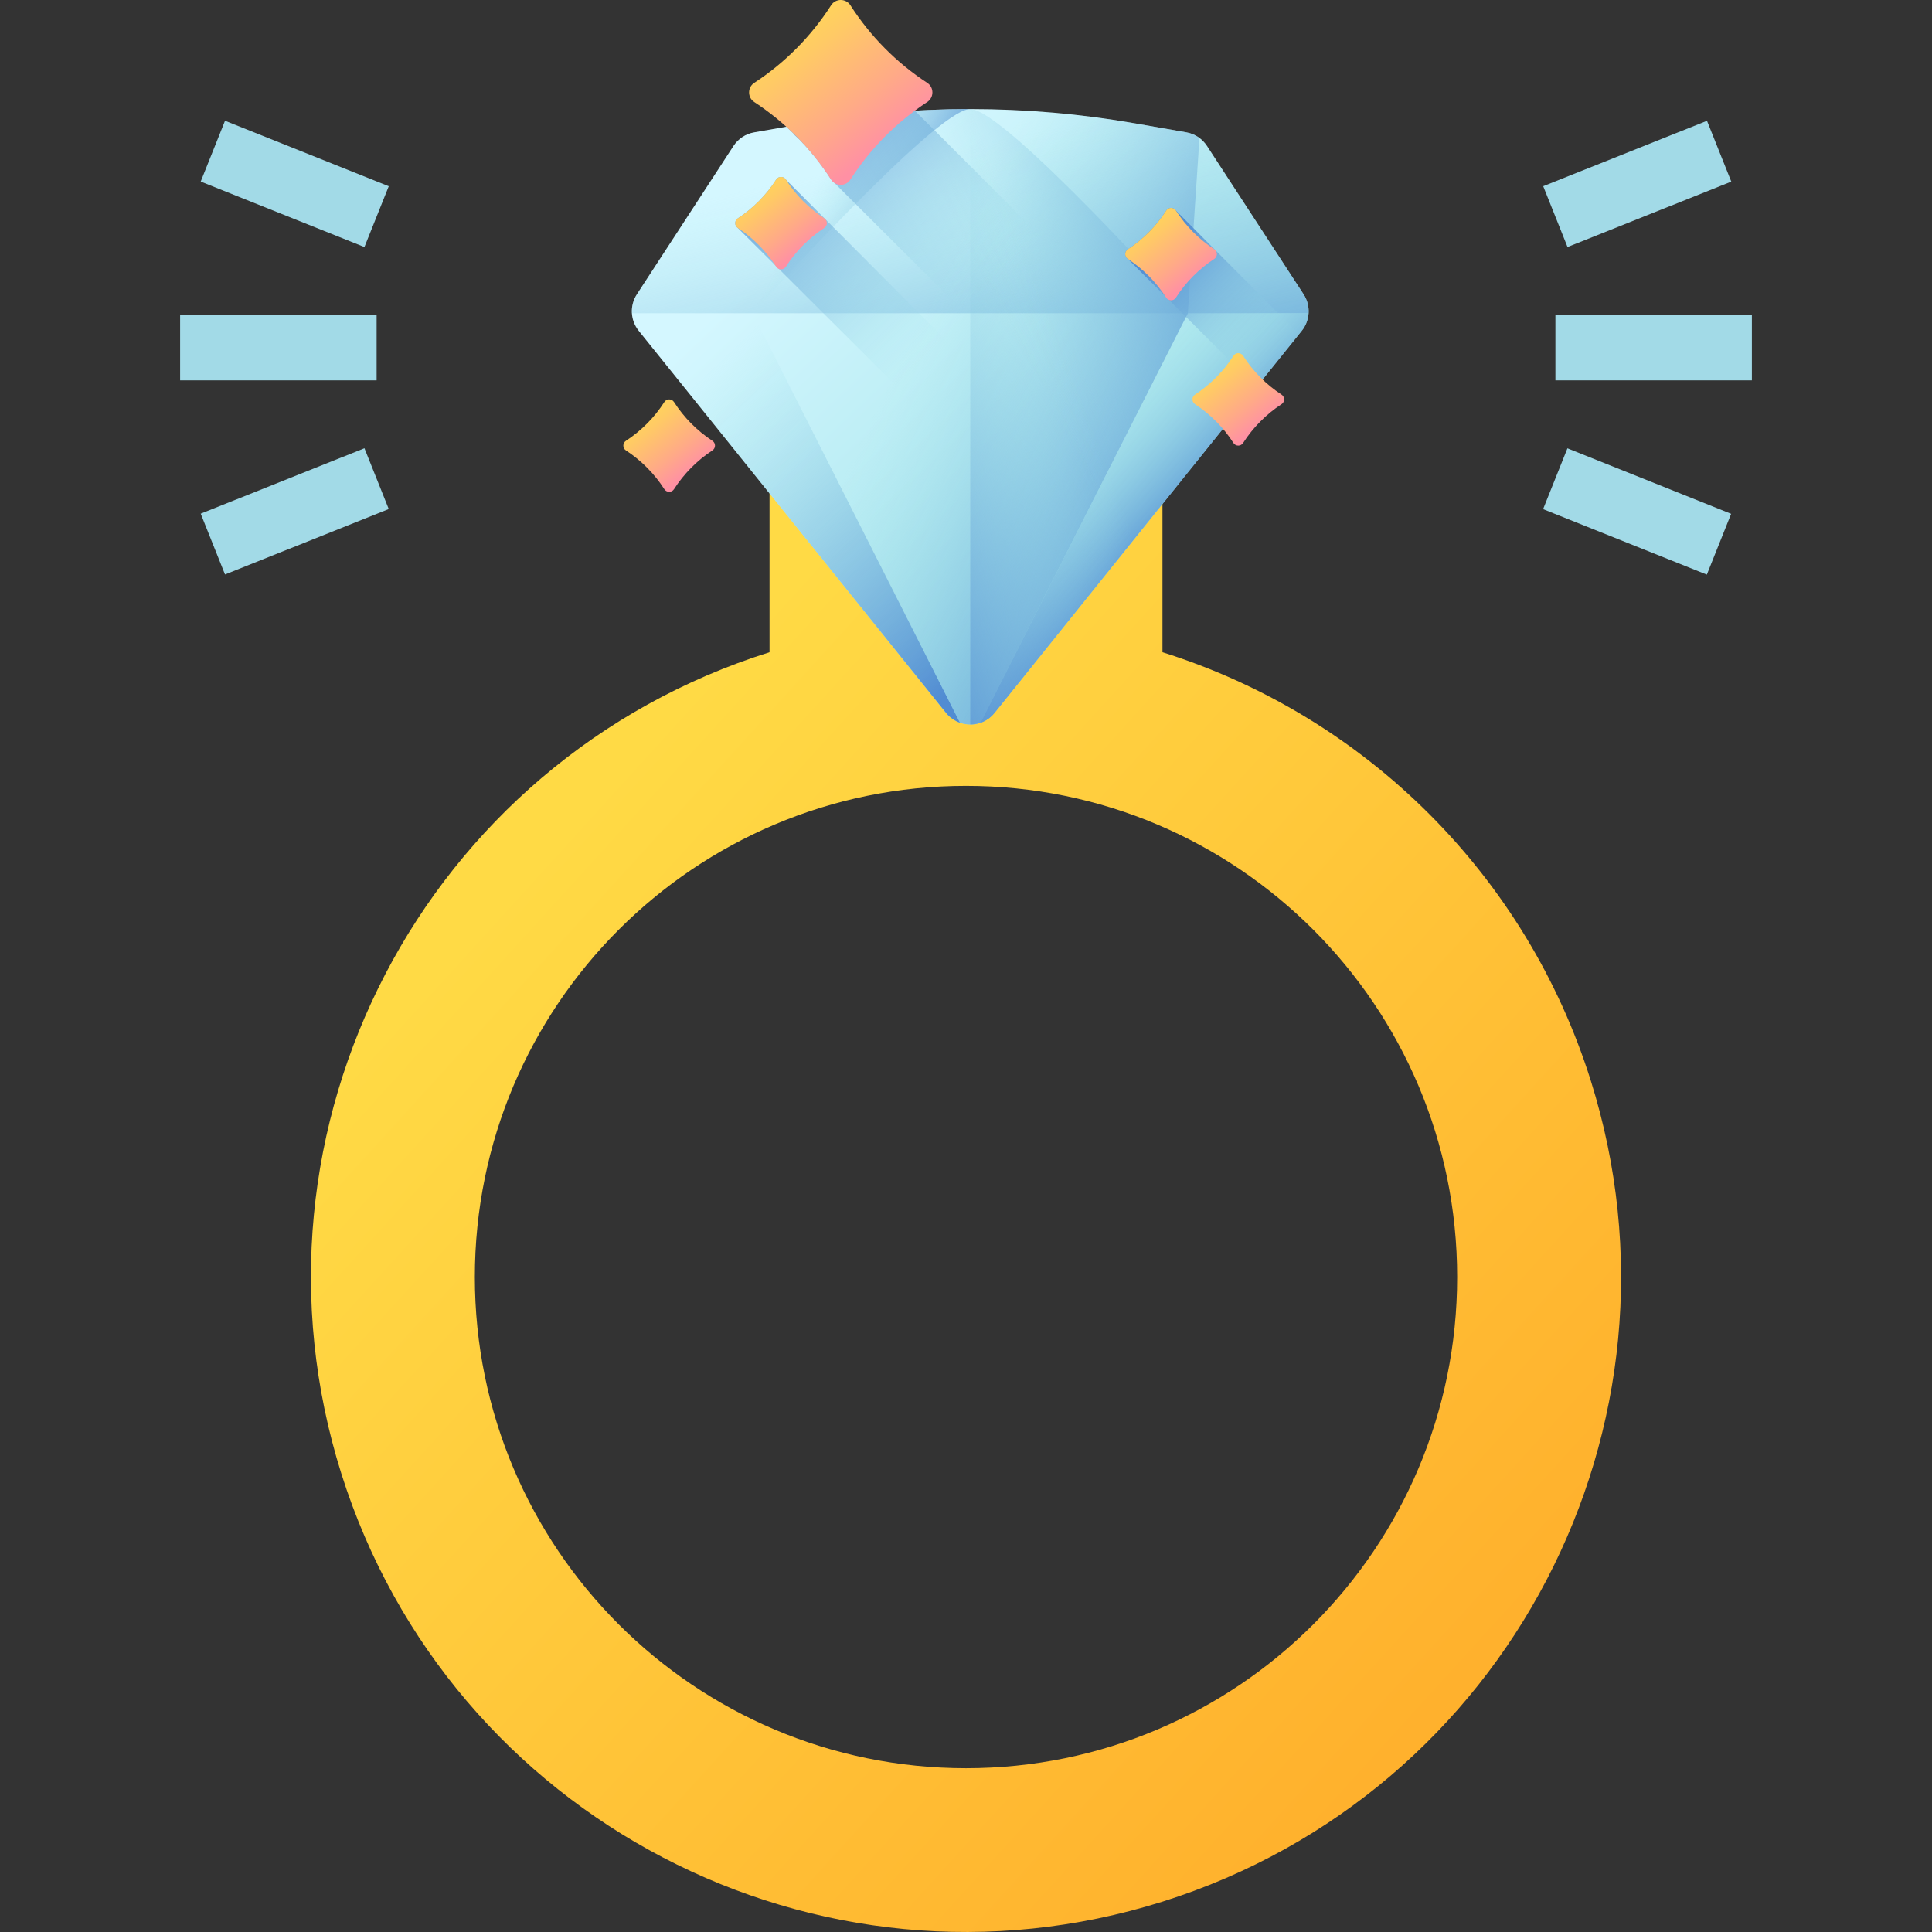 <svg width="64" height="64" viewBox="0 0 64 64" fill="none" xmlns="http://www.w3.org/2000/svg">
<rect x="0" y="0" width="64" height="64" fill="#333333" stroke="none"/>
<path d="M5.967 10.431H12.476V12.6H5.967V10.431Z" fill="#A2DAE7"/>
<path d="M6.649 6.014L7.454 4L12.878 6.169L12.072 8.184L6.649 6.014Z" fill="#A2DAE7"/>
<path d="M6.649 17.016L12.073 14.849L12.878 16.863L7.454 19.03L6.649 17.016Z" fill="#A2DAE7"/>
<path d="M51.525 10.431H58.033V12.6H51.525V10.431Z" fill="#A2DAE7"/>
<path d="M51.121 6.168L56.546 4.001L57.351 6.016L51.926 8.183L51.121 6.168Z" fill="#A2DAE7"/>
<path d="M51.117 16.866L51.923 14.851L57.346 17.021L56.541 19.035L51.117 16.866Z" fill="#A2DAE7"/>
<path d="M38.508 21.606V16.271H25.492V21.606C14.062 25.2 7.711 37.379 11.305 48.808C14.9 60.238 27.079 66.589 38.508 62.995C49.938 59.401 56.289 47.221 52.695 35.792C50.568 29.029 45.271 23.733 38.508 21.606ZM32 58.574C23.014 58.574 15.73 51.29 15.73 42.304C15.73 33.318 23.014 26.033 32 26.033C40.986 26.033 48.27 33.318 48.27 42.304C48.27 51.29 40.986 58.574 32 58.574Z" fill="url(#paint0_linear)"/>
<g clip-path="url(#clip0)">
<path d="M43.184 9.75L39.985 4.837C39.83 4.597 39.581 4.433 39.3 4.384L37.609 4.088C33.991 3.454 30.29 3.454 26.672 4.088L24.982 4.384C24.7 4.433 24.452 4.597 24.296 4.837L21.097 9.75C20.854 10.124 20.879 10.611 21.158 10.958L31.338 23.615C31.75 24.128 32.531 24.128 32.943 23.615L43.123 10.958C43.402 10.611 43.427 10.124 43.184 9.75Z" fill="url(#paint1_linear)"/>
<path d="M43.184 9.75L39.985 4.837C39.83 4.597 39.581 4.433 39.3 4.384L37.609 4.088C33.991 3.454 30.29 3.454 26.672 4.088L24.982 4.384C24.7 4.433 24.452 4.597 24.296 4.837L21.097 9.75C20.974 9.941 20.92 10.16 20.933 10.376H43.348C43.362 10.16 43.308 9.941 43.184 9.75Z" fill="url(#paint2_linear)"/>
<path d="M39.734 4.571C39.607 4.477 39.459 4.412 39.3 4.384L37.609 4.088C33.991 3.454 30.29 3.454 26.672 4.088L24.982 4.384C24.823 4.412 24.675 4.477 24.548 4.571L24.933 10.376L31.801 23.942C32.02 24.019 32.261 24.019 32.481 23.942L39.349 10.376L39.734 4.571Z" fill="url(#paint3_linear)"/>
<path d="M24.933 10.376L31.801 23.942C32.02 24.019 32.261 24.019 32.481 23.942L39.349 10.376C39.349 10.376 33.292 3.612 32.141 3.612C30.989 3.612 24.933 10.376 24.933 10.376Z" fill="url(#paint4_linear)"/>
<path d="M24.933 10.376L31.801 23.942C31.626 23.882 31.465 23.773 31.338 23.615L21.158 10.958C20.999 10.761 20.924 10.519 20.932 10.278C20.93 10.311 20.931 10.343 20.933 10.376H24.933V10.376Z" fill="url(#paint5_linear)"/>
<path d="M39.349 10.376L32.481 23.942C32.656 23.882 32.817 23.773 32.944 23.615L43.124 10.958C43.282 10.761 43.358 10.519 43.35 10.278C43.351 10.311 43.351 10.343 43.349 10.376H39.349V10.376Z" fill="url(#paint6_linear)"/>
<path d="M32.141 3.612C30.989 3.612 24.932 10.376 24.932 10.376L24.547 4.572C24.674 4.477 24.822 4.412 24.981 4.384L26.672 4.088C28.481 3.771 30.311 3.612 32.141 3.612Z" fill="url(#paint7_linear)"/>
<path d="M32.943 23.615L43.123 10.958C43.403 10.611 43.427 10.124 43.184 9.75L39.985 4.837C39.83 4.597 39.581 4.433 39.3 4.384L37.609 4.088C35.8 3.771 33.97 3.612 32.141 3.612V24C32.439 24 32.737 23.872 32.943 23.615Z" fill="url(#paint8_linear)"/>
<path d="M40.66 14.021L30.306 3.666C30.305 3.666 30.305 3.666 30.305 3.666C30.153 3.675 30.002 3.685 29.85 3.696C29.85 3.696 29.85 3.696 29.85 3.696C29.551 3.717 29.252 3.743 28.953 3.773C28.94 3.775 28.928 3.776 28.915 3.777C28.783 3.791 28.651 3.805 28.52 3.82C28.501 3.823 28.482 3.825 28.463 3.827C28.18 3.86 27.897 3.897 27.614 3.938C27.581 3.942 27.547 3.948 27.513 3.953C27.407 3.968 27.3 3.984 27.194 4.001C27.157 4.007 27.119 4.013 27.081 4.019C26.945 4.041 26.808 4.064 26.672 4.088L26.288 4.155L26.046 4.198C26.14 4.282 26.231 4.37 26.321 4.459L26.309 4.461C26.372 4.517 26.432 4.575 26.493 4.633C26.522 4.663 26.55 4.693 26.578 4.724L26.573 4.725C26.59 4.741 26.607 4.757 26.625 4.773C26.959 5.138 27.263 5.532 27.532 5.95L38.422 16.804L40.66 14.021Z" fill="url(#paint9_linear)"/>
<path d="M37.717 17.68L26.032 5.947C25.959 5.832 25.787 5.832 25.713 5.947C25.384 6.46 24.95 6.899 24.44 7.233C24.327 7.307 24.327 7.476 24.44 7.55L36.331 19.404L37.717 17.68Z" fill="url(#paint10_linear)"/>
<path d="M43.033 11.071L41.622 12.825L39.288 10.498L37.36 8.576C37.246 8.501 37.246 8.333 37.36 8.259C37.869 7.925 38.304 7.486 38.633 6.973C38.707 6.857 38.878 6.857 38.952 6.973L42.341 10.376L43.033 11.071Z" fill="url(#paint11_linear)"/>
<path d="M30.717 3.379C29.698 4.046 28.828 4.924 28.17 5.95C28.022 6.181 27.68 6.181 27.532 5.95C26.874 4.924 26.005 4.046 24.985 3.379C24.758 3.231 24.758 2.893 24.985 2.745C26.005 2.078 26.874 1.2 27.532 0.173C27.68 -0.058 28.022 -0.058 28.17 0.173C28.828 1.2 29.697 2.078 30.717 2.745C30.944 2.893 30.944 3.23 30.717 3.379Z" fill="url(#paint12_linear)"/>
<path d="M27.306 7.55C26.796 7.884 26.361 8.323 26.032 8.836C25.959 8.951 25.787 8.951 25.713 8.836C25.384 8.323 24.95 7.884 24.44 7.55C24.327 7.476 24.327 7.307 24.44 7.233C24.95 6.899 25.384 6.46 25.713 5.947C25.787 5.832 25.959 5.832 26.032 5.947C26.361 6.46 26.796 6.899 27.306 7.233C27.419 7.307 27.419 7.476 27.306 7.55Z" fill="url(#paint13_linear)"/>
<path d="M42.453 13.389C41.943 13.723 41.508 14.162 41.179 14.675C41.105 14.79 40.934 14.79 40.86 14.675C40.531 14.162 40.096 13.723 39.586 13.389C39.473 13.315 39.473 13.146 39.586 13.072C40.096 12.739 40.531 12.3 40.86 11.786C40.934 11.671 41.105 11.671 41.179 11.786C41.508 12.3 41.943 12.739 42.453 13.072C42.566 13.146 42.566 13.315 42.453 13.389Z" fill="url(#paint14_linear)"/>
<path d="M23.6 14.92C23.091 15.254 22.656 15.693 22.327 16.206C22.253 16.321 22.082 16.321 22.008 16.206C21.679 15.693 21.244 15.254 20.734 14.92C20.621 14.846 20.621 14.677 20.734 14.603C21.244 14.269 21.679 13.83 22.008 13.317C22.082 13.202 22.253 13.202 22.327 13.317C22.656 13.83 23.091 14.269 23.6 14.603C23.714 14.677 23.714 14.846 23.6 14.92Z" fill="url(#paint15_linear)"/>
<path d="M40.226 8.576C39.716 8.909 39.281 9.348 38.952 9.862C38.878 9.977 38.707 9.977 38.633 9.862C38.304 9.348 37.869 8.909 37.359 8.576C37.246 8.502 37.246 8.333 37.359 8.259C37.869 7.925 38.304 7.486 38.633 6.973C38.707 6.858 38.878 6.858 38.952 6.973C39.281 7.486 39.716 7.925 40.226 8.259C40.339 8.333 40.339 8.502 40.226 8.576Z" fill="url(#paint16_linear)"/>
<path d="M43.349 10.356C43.349 10.363 43.349 10.37 43.349 10.377H43.348C43.349 10.37 43.349 10.363 43.349 10.356Z" fill="url(#paint17_linear)"/>
</g>
<defs>
<linearGradient id="paint0_linear" x1="19.529" y1="26.42" x2="59.562" y2="62.822" gradientUnits="userSpaceOnUse">
<stop stop-color="#FFDA45"/>
<stop offset="1" stop-color="#FFA425"/>
</linearGradient>
<linearGradient id="paint1_linear" x1="28.048" y1="6.18" x2="38.31" y2="17.011" gradientUnits="userSpaceOnUse">
<stop stop-color="#D4F7FF"/>
<stop offset="1" stop-color="#A2E3E9"/>
</linearGradient>
<linearGradient id="paint2_linear" x1="31.076" y1="4.989" x2="33.248" y2="15.794" gradientUnits="userSpaceOnUse">
<stop stop-color="#A2E3E9" stop-opacity="0"/>
<stop offset="1" stop-color="#518CD2"/>
</linearGradient>
<linearGradient id="paint3_linear" x1="30.045" y1="11.463" x2="40.089" y2="16.349" gradientUnits="userSpaceOnUse">
<stop stop-color="#A2E3E9" stop-opacity="0"/>
<stop offset="1" stop-color="#518CD2"/>
</linearGradient>
<linearGradient id="paint4_linear" x1="34.387" y1="12.647" x2="43.237" y2="7.978" gradientUnits="userSpaceOnUse">
<stop stop-color="#A2E3E9" stop-opacity="0"/>
<stop offset="1" stop-color="#518CD2"/>
</linearGradient>
<linearGradient id="paint5_linear" x1="23.558" y1="12.167" x2="32.657" y2="21.771" gradientUnits="userSpaceOnUse">
<stop stop-color="#A2E3E9" stop-opacity="0"/>
<stop offset="1" stop-color="#518CD2"/>
</linearGradient>
<linearGradient id="paint6_linear" x1="35.163" y1="14.273" x2="38.746" y2="17.965" gradientUnits="userSpaceOnUse">
<stop stop-color="#A2E3E9" stop-opacity="0"/>
<stop offset="1" stop-color="#518CD2"/>
</linearGradient>
<linearGradient id="paint7_linear" x1="26.951" y1="6.223" x2="31.012" y2="8.199" gradientUnits="userSpaceOnUse">
<stop stop-color="#A2E3E9" stop-opacity="0"/>
<stop offset="1" stop-color="#518CD2"/>
</linearGradient>
<linearGradient id="paint8_linear" x1="35.586" y1="12.536" x2="27.279" y2="15.685" gradientUnits="userSpaceOnUse">
<stop stop-color="#A2E3E9" stop-opacity="0"/>
<stop offset="1" stop-color="#518CD2"/>
</linearGradient>
<linearGradient id="paint9_linear" x1="33.207" y1="9.004" x2="26.909" y2="2.055" gradientUnits="userSpaceOnUse">
<stop stop-color="#A2E3E9" stop-opacity="0"/>
<stop offset="1" stop-color="#518CD2"/>
</linearGradient>
<linearGradient id="paint10_linear" x1="30.51" y1="12.022" x2="24.005" y2="5.517" gradientUnits="userSpaceOnUse">
<stop stop-color="#A2E3E9" stop-opacity="0"/>
<stop offset="1" stop-color="#518CD2"/>
</linearGradient>
<linearGradient id="paint11_linear" x1="42.253" y1="11.871" x2="38.49" y2="8.109" gradientUnits="userSpaceOnUse">
<stop stop-color="#A2E3E9" stop-opacity="0"/>
<stop offset="1" stop-color="#518CD2"/>
</linearGradient>
<linearGradient id="paint12_linear" x1="24.851" y1="-0.709" x2="29.263" y2="4.836" gradientUnits="userSpaceOnUse">
<stop stop-color="#FFE548"/>
<stop offset="0.176" stop-color="#FFDE50"/>
<stop offset="0.445" stop-color="#FFCA65"/>
<stop offset="0.771" stop-color="#FFAA87"/>
<stop offset="1" stop-color="#FF90A4"/>
</linearGradient>
<linearGradient id="paint13_linear" x1="24.373" y1="5.506" x2="26.579" y2="8.279" gradientUnits="userSpaceOnUse">
<stop stop-color="#FFE548"/>
<stop offset="0.176" stop-color="#FFDE50"/>
<stop offset="0.445" stop-color="#FFCA65"/>
<stop offset="0.771" stop-color="#FFAA87"/>
<stop offset="1" stop-color="#FF90A4"/>
</linearGradient>
<linearGradient id="paint14_linear" x1="39.519" y1="11.345" x2="41.725" y2="14.118" gradientUnits="userSpaceOnUse">
<stop stop-color="#FFE548"/>
<stop offset="0.176" stop-color="#FFDE50"/>
<stop offset="0.445" stop-color="#FFCA65"/>
<stop offset="0.771" stop-color="#FFAA87"/>
<stop offset="1" stop-color="#FF90A4"/>
</linearGradient>
<linearGradient id="paint15_linear" x1="20.667" y1="12.876" x2="22.873" y2="15.649" gradientUnits="userSpaceOnUse">
<stop stop-color="#FFE548"/>
<stop offset="0.176" stop-color="#FFDE50"/>
<stop offset="0.445" stop-color="#FFCA65"/>
<stop offset="0.771" stop-color="#FFAA87"/>
<stop offset="1" stop-color="#FF90A4"/>
</linearGradient>
<linearGradient id="paint16_linear" x1="37.292" y1="6.532" x2="39.498" y2="9.304" gradientUnits="userSpaceOnUse">
<stop stop-color="#FFE548"/>
<stop offset="0.176" stop-color="#FFDE50"/>
<stop offset="0.445" stop-color="#FFCA65"/>
<stop offset="0.771" stop-color="#FFAA87"/>
<stop offset="1" stop-color="#FF90A4"/>
</linearGradient>
<linearGradient id="paint17_linear" x1="43.344" y1="10.361" x2="43.354" y2="10.371" gradientUnits="userSpaceOnUse">
<stop stop-color="#A2E3E9" stop-opacity="0"/>
<stop offset="1" stop-color="#518CD2"/>
</linearGradient>
<clipPath id="clip0">
<rect width="24" height="24" fill="white" transform="translate(20)"/>
</clipPath>
</defs>
</svg>
